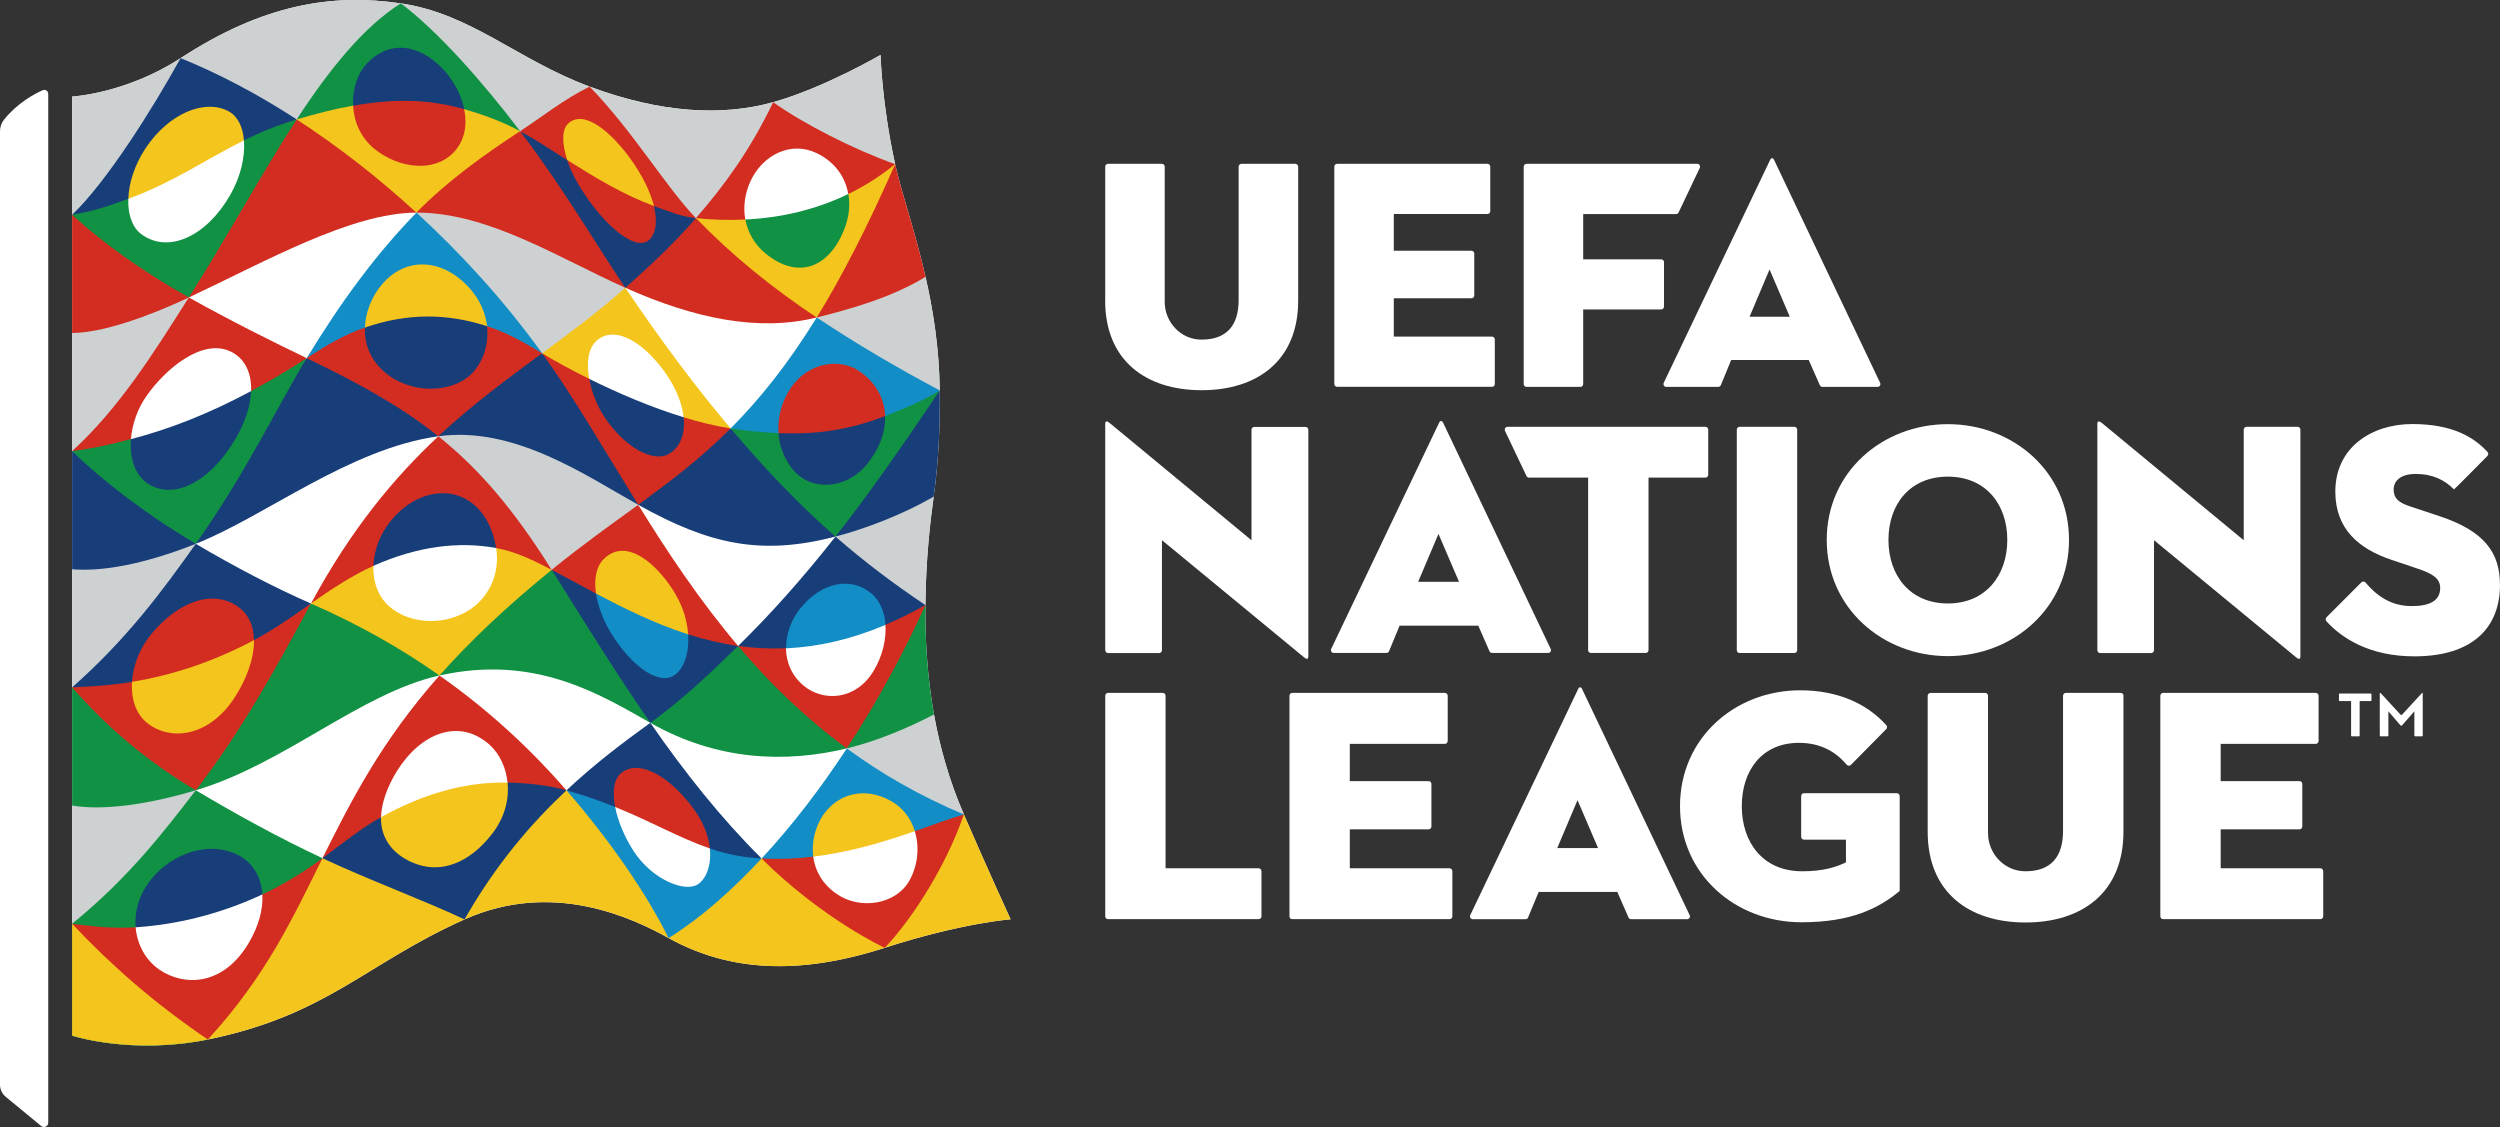 <?xml version="1.0" encoding="UTF-8"?>
<svg id="Layer_2" xmlns="http://www.w3.org/2000/svg" viewBox="0 0 435.86 196.49">
  <rect x="0" y="0" width="435.86" height="196.49" fill="#333333" stroke="none"/>
  <defs>
    <style>
      .cls-1 {
        fill: #d32c20;
      }

      .cls-2 {
        fill: #fff;
      }

      .cls-3 {
        fill: #183e79;
      }

      .cls-4 {
        fill: #f4c51d;
      }

      .cls-5 {
        fill: #119144;
      }

      .cls-6 {
        fill: #ced1d2;
      }

      .cls-7 {
        fill: #138dc5;
      }
    </style>
  </defs>
  <g id="Layer_1-2" data-name="Layer_1">
    <g>
      <g>
        <g>
          <g>
            <path class="cls-2" d="M422.25,120.81h.14v7.37c0,.1-.08.2-.18.2h-1.11c-.09,0-.17-.09-.17-.2v-4.17l-2.15,2.45c-.07.09-.2.09-.28,0l-2.1-2.45v4.17c0,.1-.08.2-.18.2h-1.14c-.1,0-.18-.09-.18-.2v-7.37h.13l3.48,3.78c.08.08.21.08.28,0l3.48-3.78Z"/>
            <path class="cls-2" d="M413.45,121.04v1.06c0,.07-.06.13-.13.13h-1.93v6.01c0,.07-.05.14-.11.14h-1.25c-.07,0-.13-.07-.13-.14v-6.01h-1.99c-.07,0-.13-.06-.13-.13v-1.06c0-.07.06-.13.13-.13h5.41c.07,0,.13.06.13.13Z"/>
          </g>
          <g>
            <path class="cls-2" d="M405.04,151.88v7.88c0,.28-.22.49-.49.49h-27.42c-.28,0-.49-.22-.49-.49v-38.45c0-.29.22-.51.49-.51h26.61c.26,0,.49.22.49.51v7.87c0,.28-.23.51-.49.51h-16.58v6.49h13.74c.28,0,.49.22.49.49v7.41c0,.29-.22.51-.49.51h-13.74v6.79h17.38c.28,0,.49.22.49.49Z"/>
            <path class="cls-2" d="M370.21,121.32v23.68c0,10.62-7.24,15.83-17.07,15.83s-17.06-5.22-17.06-15.83v-23.68c0-.29.22-.51.49-.51h9.54c.28,0,.49.22.49.51v23.92c0,3.6,2.85,6.63,6.45,6.66,4.52.03,6.63-2.52,6.63-7.02v-23.57c0-.29.23-.51.51-.51h9.53c.29,0,.51.22.51.51Z"/>
            <path class="cls-2" d="M331.2,138.77v16.56c-3.64,3.01-8.39,5.46-17.12,5.46-11.57,0-21.18-8.36-21.18-20.25s9.61-20.19,20.95-20.19c6.43,0,11.58,2.24,15.02,6.09.18.2.16.49-.02.68l-6.16,6.24c-.21.21-.55.18-.74-.05-1.95-2.31-4.62-3.8-8.33-3.8-6.42,0-9.95,4.81-9.95,11.03s3.58,11.36,10.52,11.36c3.81,0,5.96-.75,7.64-1.56v-3.95h-7.32c-.26,0-.49-.22-.49-.49v-7.12c0-.28.23-.49.49-.49h16.19c.28,0,.49.22.49.49Z"/>
            <path class="cls-2" d="M294.58,159.55l-18.75-39.42c-.17-.41-.52-.41-.69,0l-18.81,39.42c-.16.33.08.71.45.71h9.18c.2,0,.38-.11.45-.3l1.85-4.46h13.71l1.95,4.46c.08.18.25.3.46.3h9.76c.37,0,.61-.38.45-.71ZM271.5,147.85l3.53-8.35,3.58,8.35h-7.11Z"/>
            <path class="cls-2" d="M253.21,151.88v7.88c0,.28-.22.49-.49.49h-27.42c-.28,0-.49-.22-.49-.49v-38.45c0-.29.22-.51.49-.51h26.61c.26,0,.49.22.49.51v7.87c0,.28-.23.51-.49.51h-16.58v6.49h13.74c.26,0,.49.22.49.49v7.41c0,.29-.23.51-.49.51h-13.74v6.79h17.38c.28,0,.49.22.49.49Z"/>
            <path class="cls-2" d="M219.93,151.88v7.88c0,.28-.22.49-.49.49h-26.26c-.28,0-.49-.22-.49-.49v-38.45c0-.29.22-.51.49-.51h9.54c.28,0,.49.22.49.51v30.07h16.22c.28,0,.49.22.49.49Z"/>
          </g>
        </g>
        <g>
          <path class="cls-2" d="M435.86,101.95c0,7.25-4.52,12.48-14.94,12.48-7.79,0-12.63-3.15-15.33-6.12-.18-.2-.16-.49.02-.69l6.07-6.08c.21-.21.54-.2.74.03,1.87,2.21,4.34,4.1,8.05,4.1,3.11,0,4.96-.93,4.96-3.14,0-1.69-1.28-2.49-3.87-3.37l-4.63-1.56c-5.72-1.92-9.78-5.4-9.78-11.89,0-7.78,6.42-11.78,13.42-11.78s10.75,2.29,13.12,4.87c.17.18.16.49-.01.68-1.28,1.29-5.77,5.85-5.84,5.85-1.6-1.61-3.65-2.7-6.69-2.7-2.55,0-3.83,1.16-3.83,2.72s.87,2.26,2.78,2.91l5.21,1.73c7.87,2.61,10.54,6.39,10.54,11.95Z"/>
          <path class="cls-2" d="M400.24,114.54l-24.7-20.36v19.17c0,.28-.22.51-.49.51h-8.9c-.26,0-.49-.23-.49-.51v-39.47c0-.36.17-.64.82-.11l24.7,20.42v-19.29c0-.26.22-.49.49-.49h8.9c.28,0,.49.23.49.49v39.54c0,.46-.17.63-.82.11Z"/>
          <path class="cls-2" d="M339.6,73.95c-11.34,0-21.12,8.28-21.12,20.18s9.78,20.26,21.12,20.26,21.12-8.36,21.12-20.26-9.78-20.18-21.12-20.18ZM339.6,105.21c-6.6,0-10.36-4.87-10.36-11.09s3.77-11.02,10.36-11.02,10.36,4.81,10.36,11.02-3.77,11.09-10.36,11.09Z"/>
          <path class="cls-2" d="M312.84,74.41c.26,0,.49.22.49.49v38.46c0,.28-.23.49-.49.49h-9.55c-.28,0-.49-.22-.49-.49v-38.46c0-.28.22-.49.49-.49h9.55Z"/>
          <path class="cls-2" d="M262.39,75.12c-.15-.33.08-.71.45-.71h34.49c.26,0,.49.22.49.49v7.88c0,.28-.23.49-.49.49h-9.92v30.08c0,.28-.23.49-.49.49h-9.55c-.28,0-.49-.22-.49-.49v-30.08h-10.31c-.18,0-.36-.1-.44-.28l-3.75-7.88Z"/>
          <path class="cls-2" d="M270.35,113.13l-18.75-39.43c-.18-.4-.53-.4-.7,0l-18.81,39.43c-.16.33.08.71.45.71h9.17c.21,0,.39-.11.46-.3l1.84-4.46h13.72l1.95,4.46c.08.18.25.3.46.3h9.77c.37,0,.6-.38.45-.71ZM247.25,101.43l3.54-8.35,3.58,8.35h-7.12Z"/>
          <path class="cls-2" d="M192.69,113.35v-39.47c0-.36.17-.64.8-.11l24.7,20.42v-19.27c0-.28.23-.49.51-.49h8.89c.28,0,.51.22.51.49v39.51c0,.46-.18.63-.82.11l-24.7-20.36v19.17c0,.28-.22.51-.49.51h-8.9c-.28,0-.49-.23-.49-.51Z"/>
        </g>
        <g>
          <path class="cls-2" d="M327.79,66.75l-18.49-38.87c-.17-.4-.52-.4-.69,0l-18.55,38.87c-.15.32.08.7.44.7h9.07c.2,0,.37-.13.45-.3l1.8-4.39h13.52l1.93,4.39c.08.18.25.3.45.3h9.63c.36,0,.6-.38.44-.7ZM305.03,55.22l3.48-8.24,3.53,8.24h-7.01Z"/>
          <path class="cls-2" d="M265.65,66.96V29.05c0-.26.22-.49.49-.49h29.77c.36,0,.59.38.44.7l-3.69,7.77c-.08.17-.25.29-.44.29h-16.2v7.89h13.6c.26,0,.49.22.49.48v7.78c0,.26-.23.48-.49.48h-13.6v13.01c0,.28-.22.49-.48.49h-9.4c-.28,0-.49-.22-.49-.49Z"/>
          <path class="cls-2" d="M232.63,66.96V29.05c0-.26.22-.49.48-.49h26.23c.26,0,.48.23.48.49v7.77c0,.28-.22.49-.48.49h-16.34v6.41h13.54c.28,0,.49.22.49.48v7.31c0,.28-.22.49-.49.49h-13.54v6.69h17.13c.28,0,.48.23.48.49v7.77c0,.28-.21.49-.48.49h-27.02c-.26,0-.48-.22-.48-.49Z"/>
          <path class="cls-2" d="M192.69,52.41v-23.36c0-.26.22-.49.48-.49h9.41c.26,0,.48.23.48.49v23.59c0,3.55,2.82,6.55,6.34,6.57,4.47.03,6.55-2.48,6.55-6.92v-23.24c0-.26.22-.49.49-.49h9.4c.26,0,.49.23.49.49v23.36c0,10.47-7.14,15.62-16.83,15.62s-16.82-5.15-16.82-15.62Z"/>
        </g>
      </g>
      <g>
        <path class="cls-2" d="M8.41,16.36v179.38c0,.62-.71.97-1.21.59l-6.17-5.08c-.65-.52-1.03-1.31-1.03-2.14V22.91c0-.75.24-1.47.71-2.06,2.33-2.9,5.25-4.46,6.73-5.12.46-.2.97.13.97.63Z"/>
        <g>
          <path class="cls-2" d="M176.19,160.28s-8.41.6-21.94,4.96c-15.02,4.84-27.15,4.12-37.69-1.7-6.35-3.51-20.19-10.13-35.57-3.25-17.19,7.68-23.94,16.68-44.75,20.94-13.32,2.71-23.67-.67-23.67-.67V16.84s9.45-.53,18.91-6.7C45.78.82,57.81-1.2,69.88.59h.02c12.29,1.82,20.31,9.85,32.9,14.51,12.44,4.62,23.11,5.2,32,2.71,8.89-2.5,18.72-8.24,18.72-8.24,0,0,.2,8.4,2.54,19.04,1.1,5.01,3.44,11.5,5.3,19.65,0,.01-.01.01-.01.01h.01c1.29,5.63,2.38,12.25,2.48,19.79.08,6.45-.23,12.59-1.06,18.52-.61,4.37-1.37,10.99-1.44,18.9-.06,5.8.29,12.3,1.49,19.07,1.02,5.69,2.67,11.58,5.21,17.43,4.17,9.64,8.15,18.29,8.15,18.29Z"/>
          <g>
            <path class="cls-1" d="M72.59,36.48v.6s-.99.43-.99.43c-9.1.41-20.36,5.93-31.26,11.26-2.15,1.05-4.35,2.13-6.5,3.14l-.92-.03-.14-.57c3.14-4.95,6.11-10.02,9-14.93,3.08-5.22,6.01-10.17,8.97-14.8l.98-.74,1.01.15c6.83,4.49,13.5,9.7,19.86,15.5Z"/>
            <path class="cls-1" d="M141.49,56c-2.45.53-5.01.8-7.64.8-7.08,0-14.83-1.86-23.66-5.65l-1.17-.98.07-.64c4.5-4.01,7.89-7.2,11.4-11.18l.85-.32,1.07.48c5.78,5.87,12.28,11.17,19.86,16.24l.13.61-.9.64Z"/>
            <path class="cls-3" d="M154.74,72.81c.02,2.54-.87,5.14-2.62,7.55-1.91,2.86-4.95,4.58-8.16,4.58-2.54,0-4.78-1.09-6.27-3.08-1.34-1.78-2.15-3.83-2.37-5.95l.4-.4.4-.41c.71.02,1.39.03,2.07.03,5.49,0,10.62-.94,15.67-2.88l.45.28.43.29Z"/>
            <path class="cls-7" d="M163.84,68.06l-1.41,1.34c-2.23,1.28-4.92,2.31-7.69,3.4l-.43-.28-.45-.29c-.2-2.98-1.78-5.56-4.47-7.31-1.1-.71-2.46-1.09-3.9-1.09-2.86,0-5.49,1.44-7.23,3.94-1.47,2.15-2.23,4.72-2.15,7.31l-.4.41-.4.4c-2.42-.13-4.39-.26-6.91-.64l-1.03-.57.02-.62c5.07-5.14,9.67-11.04,14.09-18.07l.9-.64,1.07.18c6.41,4.23,12.98,8.12,20,11.85l.38.68Z"/>
            <path class="cls-3" d="M145.66,93.55l-1.07.68c-3.72.88-7.14,1.36-10.36,1.36h-.01c-6.92,0-13.33-1.92-21.77-6.47l-1.17-1.1.13-.62c5.11-3.73,10.09-7.46,15.1-12.4l.88-.3,1.03.57c5.97,6.99,11.63,12.72,17.22,17.64l.02.64Z"/>
            <path class="cls-4" d="M127.4,74.07l-.02.62-.88.3c-2.11-.37-4.41-.92-6.84-1.64l-.47-.6-.52-.61c-.36-2.06-1.31-4.33-2.71-6.42-2.87-4.29-6.39-6.95-9.16-6.95-.92,0-1.74.3-2.42.88-1.28,1.08-1.74,3.3-1.26,6.14l-.38.28-.38.3c-2.28-1.14-4.46-2.31-6.4-3.46l-1.44-1.31.09-.61c5.1-3.76,9.41-6.99,13.63-10.7l.78-.11,1.17.98c5.94,8.73,11.59,16.25,17.21,22.92Z"/>
            <path class="cls-1" d="M53.3,61.9l.17.54-1.32,1.34c-2.7,1.7-5.38,3.25-7.96,4.64l-.41-.25-.43-.26c.05-2.95-1.11-5.17-3.27-6.22-.76-.38-1.59-.56-2.46-.56-3.02,0-7.85,2.55-11.8,8.26-1.34,1.93-2.23,4.25-2.5,6.6l-.48.56-.46.56c-2.98.77-5.63,1.41-8.85,1.84l-.95-.31.32-.88c7.48-7,13.09-15.71,18.94-24.93l1.09-.97.92.03c5.65,3.15,12.03,6.42,19.46,10.01Z"/>
            <path class="cls-3" d="M117.05,79.38c-.63.43-1.38.64-2.23.64-3.15,0-7.15-2.93-9.95-7.3-1.17-1.84-2.09-4.15-2.52-6.37l.38-.3.38-.28c3.83,1.88,9.51,4.46,15.56,6.35l.52.61.47.6c.14,2.69-.77,4.83-2.61,6.03Z"/>
            <path class="cls-3" d="M34.13,94.81l-.11-.57c5.77-8.18,10.02-15.88,13.78-22.67,1.52-2.75,2.95-5.37,4.37-7.78l1.32-1.34.88-.06c10,4.84,16.45,8.65,22.05,13.1v.57s-1.28.63-1.28.63c-9.44,1.65-18.69,6.84-26.91,11.43-4.62,2.59-9,5.03-13.13,6.74l-.97-.06Z"/>
            <path class="cls-5" d="M76.58,117.16l.05.61-1.18.71c-6.6,1.75-13.02,5.5-19.8,9.44-6.51,3.78-13.25,7.66-20.5,9.97l-1.02-.11-.1-.56c7.73-10.11,13.49-20.52,18.96-30.62l1.23-1.38.86-.09c7.65,3.38,14.88,7.4,21.51,12.03Z"/>
            <path class="cls-2" d="M83.81,105.3c-2.11,2.14-5.37,3.41-8.69,3.41-2.77,0-5.29-.85-7.28-2.47-1.95-1.56-3.08-4.06-3.16-6.92l.43-.67.47-.67c5.23-2.24,10.38-3.38,15.32-3.38,1.7,0,3.41.14,5.09.4l.53.53.49.54c.39,3.44-.76,6.77-3.19,9.22Z"/>
            <path class="cls-5" d="M34.13,137.78l-1.12.77c-3.04.86-5.96,1.52-8.69,1.96-2.72.44-5.26.67-7.54.67-1.39,0-2.69-.08-3.87-.25l-.34-.49v-20.6l.91.39c6.14,6.87,12.7,12.29,20.54,16.99l.1.56Z"/>
            <path class="cls-1" d="M96.28,98.71l-.09.64-.78.07c-2.55-1.31-5.39-2.71-8.4-3.33l-.49-.54-.53-.53c-.4-1.99-1.11-3.71-2.13-5.09-1.65-2.26-4.02-3.52-6.66-3.52-2.85,0-5.81,1.45-8.12,3.98-2.02,2.21-3.25,4.88-3.49,7.61l-.47.67-.43.67c-2.94,1.37-6.19,3.45-9.61,5.8l-.86.09-.2-.55c6.02-11.05,12.77-19.98,21.12-27.98l1.29-.63,1.06.31c6.81,5.63,12.66,12.58,18.8,22.34Z"/>
            <path class="cls-7" d="M120.42,111.19c.07,3.14-.92,5.75-2.64,6.91-.56.38-1.21.56-1.92.56-2.87,0-6.77-3.24-9.7-8.07-1.33-2.19-2.26-4.61-2.63-6.83l.38-.28.39-.28c4.66,2.46,9.71,4.96,15.19,6.78l.48.61.45.59Z"/>
            <path class="cls-5" d="M97.34,100.43c5.86,9.36,10.93,17.44,16.13,24.99l-.09.6-.76.02c-6.74-3.85-15.7-8.89-26.77-8.89-2.68,0-5.42.28-8.19.83l-1.03-.21-.05-.61c5.21-5.84,11.38-11.64,18.82-17.74l.78-.07,1.16,1.08Z"/>
            <path class="cls-5" d="M162.84,124.56l-.22.6c-4.68,2.4-9.71,4.38-14.01,5.5l-.98-.18-.11-.62c4.79-7.35,9.24-15.4,12.9-23.4l.92-.98c-.06,5.8.29,12.3,1.49,19.07Z"/>
            <path class="cls-2" d="M45.73,155.94l.44.26c.09,2.7-.78,5.65-2.54,8.57-2.54,4.21-6.12,6.53-10.1,6.53-2.1,0-4.16-.65-5.97-1.88-2.34-1.6-3.93-4.3-4.29-7.3l.38-.45.39-.45c7.28-.53,14.42-2.39,21.23-5.54l.46.25Z"/>
            <path class="cls-4" d="M86.51,95.55c3.39.61,6.55,2.16,9.67,3.8-8.18,6.65-14.51,12.73-19.56,18.42-6.57-4.63-14.02-8.89-22.42-12.55,3.69-2.6,7.47-5.03,10.89-6.56-.09,2.93.95,5.61,3,7.25,4.69,3.76,11.79,2.73,15.41-.91,2.48-2.49,3.57-5.93,3-9.46Z"/>
            <path class="cls-3" d="M76.42,76.06v-.57c5.75-5.33,11.64-9.66,17.29-13.83l.8-.06,1.44,1.31c3.81,5.42,7.45,11.39,11.26,17.66,1.36,2.23,2.76,4.53,4.18,6.83l-.13.62-.79.03c-1-.56-2.06-1.16-3.14-1.79-7.66-4.46-17.2-10.01-27.27-10.01-.87,0-1.73.05-2.6.13l-1.06-.31Z"/>
            <path class="cls-2" d="M102.73,66.06c-.51-2.77-.22-5.41,1.36-6.73,3.26-2.76,8.47.55,12.23,6.15,1.61,2.4,2.62,4.98,2.87,7.27-5.69-1.74-11.49-4.23-16.45-6.69Z"/>
            <path class="cls-2" d="M123.76,147.92l.49.62c.1,2.65-.79,4.95-2.36,5.97-.52.36-1.18.53-1.98.53-2.82,0-7.11-2.23-9.86-6.49-1.56-2.42-2.7-5.09-3.21-7.56l.39-.3.38-.32c2.79,1.14,5.23,2.29,7.58,3.41,2.75,1.3,5.35,2.53,8.02,3.49l.53.64Z"/>
            <path class="cls-5" d="M147.52,129.86l.11.62-.91.62c-3.72.83-7.43,1.28-11.04,1.28-7.37,0-14.43-1.78-20.99-5.18l-1.31-1.17.09-.6c5.26-3.84,9.8-8.1,14.31-12.51l.91-.29.97.52c5.65,6.56,11.51,12.01,17.87,16.72Z"/>
            <path class="cls-2" d="M154.83,109.22c.1,2.65-.68,5.55-2.15,8-1.76,2.9-4.5,4.57-7.55,4.57-1.92,0-3.78-.68-5.25-1.88-1.99-1.64-3.11-3.86-3.25-6.45l.41-.44.43-.45c5.48-.29,10.86-1.57,16.45-3.91l.46.26.45.29Z"/>
            <path class="cls-3" d="M54.21,105.22l-1.23,1.38c-2.92,2.03-5.61,3.83-8.26,5.25l-.43-.25-.44-.25c-.1-2.52-1.13-4.37-3.04-5.52-1.15-.69-2.42-1.03-3.77-1.03-3.37,0-7.11,2.17-10.28,5.97-1.8,2.15-2.98,4.89-3.26,7.59l-.48.52-.45.51c-3.02.48-5.71.69-9.09.84l-.91-.39.38-.91c8.58-7.7,14.43-15.37,20.02-23.22l1.16-.9.97.06c6.48,3.81,13.16,7.26,18.92,9.8l.2.55Z"/>
            <path class="cls-3" d="M34.13,94.81l-1.16.9c-7.08,2.68-13.24,4.04-18.34,4.04-.56,0-1.13-.02-1.67-.06l-.39-.45v-20.6l.95.31c5.39,5.16,12.79,10.68,20.49,15.28l.11.58Z"/>
            <path class="cls-3" d="M132.73,149.07l.03.6-.88.31c-2.64-.2-4.96-.57-7.63-1.44l-.49-.62-.53-.64c-.28-1.67-1.05-3.98-3.03-6.5-3.16-4.04-6.64-6.45-9.33-6.45-.92,0-1.71.29-2.36.85-1,.86-1.32,2.75-.88,5.19l-.38.32-.39.3c-2.4-.97-4.49-1.71-6.86-2.44l-1.23-.77v-.61c4.79-4.45,9.47-7.97,13.86-11.13l.76-.02,1.31,1.17c6.1,8.68,12.01,15.84,18.04,21.88Z"/>
            <path class="cls-1" d="M121.34,38.03l-.09-.72c3.91-4.53,8.41-10.31,12.63-18.86l.93-.63,1,.17c5.15,3.53,13.18,7.59,19.74,9.98l.52.64-1.06,1.36c-2.08,1.56-4.31,2.94-6.63,4.09l-.47-.24-.48-.24c-.59-2.88-2.45-5.19-5.27-6.53-1.02-.48-2.09-.74-3.17-.74-3.14,0-6.16,2.1-7.69,5.34-.94,2.01-1.29,4.14-.99,6.17l-.36.44-.34.45c-.76.03-1.53.05-2.31.05-1.59,0-3.25-.11-4.88-.25l-1.07-.48Z"/>
            <path class="cls-3" d="M161.34,105.49l-.92.98c-1.87,1.02-3.76,1.96-5.6,2.76l-.45-.29-.46-.26c-.2-2.03-.95-3.72-2.17-4.79-1.26-1.1-2.79-1.69-4.42-1.69-2.64,0-5.37,1.52-7.48,4.16-1.44,1.79-2.3,4.03-2.38,6.23l-.43.45-.41.44c-.52.02-1.05.03-1.56.03-1.78,0-3.6-.15-5.41-.36l-.97-.52.02-.63c5.43-5.35,10.63-11.15,15.88-17.76l1.07-.68.9.22c4.47,3.84,9.19,7.45,14.41,10.95l.38.77Z"/>
            <path class="cls-1" d="M32.92,51.86l-1.09.97c-7.66,3.49-14.44,5.53-18.87,5.64l-.39-.42v-20.6l.94.28c5.24,4.72,11.88,9.4,19.27,13.57l.14.57Z"/>
            <path class="cls-2" d="M21.93,35.27l.44-.61.46-.62c4.81-1.83,8.85-4.1,12.75-6.31,2.1-1.18,4.26-2.4,6.5-3.53l.45.26.45.25c.17,2.95-.7,6.35-2.42,9.4-3,5.29-7.45,8.56-11.61,8.56-1.67,0-3.21-.51-4.57-1.52-1.54-1.14-2.41-3.26-2.45-5.89Z"/>
            <path class="cls-3" d="M43.78,68.18l.41.25c-.14,2.67-1.14,5.62-2.91,8.57-3.32,5.54-7.76,8.84-11.85,8.84-1.54,0-2.95-.47-4.21-1.39-1.92-1.41-2.96-4.13-2.86-7.33l.46-.56.48-.56c6.54-2.05,13.18-4.41,20.04-8.08l.43.26Z"/>
            <path class="cls-3" d="M66.51,64.96c-2.13-1.95-3.27-4.44-3.33-7.23l.45-.62.48-.63c3.58-1.17,7.04-1.74,10.55-1.74,3.24,0,6.43.49,9.73,1.49l.54.63.49.62c.17,2.98-.8,5.78-2.72,7.81-1.75,1.85-4.5,2.9-7.59,2.9s-6.34-1.17-8.59-3.24Z"/>
            <path class="cls-1" d="M98.78,137.18v.61s-.82.2-.82.2c-2.6-.65-5.62-1-9.01-1.1l-.47-.44-.48-.44c-.32-2.26-1.36-4.42-3-5.88-1.68-1.48-3.54-2.24-5.52-2.24-3.56,0-7.26,2.53-9.92,6.76-1.42,2.28-2.49,4.86-2.69,7.1l-.46.74-.41.74c-3.18,1.79-6.1,4.18-9.01,6.31l-.78.11-.2-.57c5.07-10.11,10.1-19.83,19.42-30.58l1.18-.71,1.03.21c7.72,5.53,14.81,12,21.12,19.2Z"/>
            <path class="cls-1" d="M73.67,37.49l-1.08-.41v-.6c5.54-5.6,12.36-10.35,17.25-13.56l.84-.05,1.62,1.44c4.61,6.24,8.63,12.51,12.2,18.12,1.64,2.57,3.18,5.01,4.58,7.1l-.07.64-.78.11c-2.5-1.14-5.07-2.4-7.56-3.63-8.77-4.34-17.86-8.86-27-9.17Z"/>
            <path class="cls-1" d="M112.44,89.11c4.18,6.7,9.67,15.04,16.27,22.88l-.02.63-.91.29c-2.42-.38-4.84-.95-7.37-1.72l-.45-.59-.48-.61c-.23-2.09-.92-4.17-2.01-6.06-3.23-5.52-6.85-7.48-8.97-7.48-1.07,0-2.06.44-2.92,1.28-1.15,1.13-1.61,3.06-1.29,5.48l-.39.28-.38.28c-1.13-.59-2.23-1.2-3.32-1.78-.99-.53-1.93-1.06-2.87-1.55l-1.15-1.08.09-.64c4.44-3.58,8.56-6.56,12.56-9.47.56-.4,1.09-.79,1.64-1.19l.79-.03,1.17,1.1Z"/>
            <path class="cls-2" d="M160.02,145.18c.76,2.87.34,6.08-1.16,8.65-1.45,2.5-4.39,4.07-7.66,4.07-2.07,0-4.02-.61-5.65-1.76-2.25-1.59-3.68-3.78-4.13-6.31l.37-.49.38-.48c6.26-.82,11.97-2.56,16.78-4.22l.55.26.53.28Z"/>
            <path class="cls-1" d="M161.36,48.27s-.01.01-.01.01l-.28.67c-5.42,3.19-11.86,5.14-17.61,6.59l-1.07-.18-.13-.61c4.17-6.8,8.35-14.92,12.74-24.77l1.06-1.36c1.1,5.01,3.44,11.5,5.3,19.65Z"/>
            <path class="cls-3" d="M162.78,86.59l-.55.8c-4.62,2.57-10.36,4.92-15.67,6.38l-.9-.22-.02-.64c4.79-6.12,10.15-13.6,16.79-23.5l1.41-1.34c.08,6.45-.23,12.59-1.06,18.52Z"/>
            <path class="cls-7" d="M94.61,60.98l-.09.61-.8.06c-3.02-1.78-5.41-3.17-8.3-4.16l-.49-.62-.54-.63c-.37-2.06-1.33-4-2.8-5.65-2.3-2.59-5.1-4.01-7.89-4.01-2.49,0-4.85,1.09-6.69,3.23-1.65,1.92-2.65,4.34-2.9,6.68l-.48.63-.45.62c-3.08,1.11-5.63,2.65-8.81,4.65l-.88.06-.17-.54c5.99-9.81,11.98-17.8,18.3-24.41l.99-.43,1.08.41c7.94,7.38,14.79,15.04,20.94,23.5Z"/>
            <path class="cls-3" d="M119.97,110.6c2.8.88,5.7,1.59,8.72,2.02-5.17,5.06-9.81,9.43-15.3,13.4-5.55-7.99-11.04-16.81-17.2-26.67,2.5,1.31,5.08,2.72,7.72,4.14.34,2.23,1.28,4.68,2.62,6.88,3.3,5.42,8.16,9.26,11.01,7.37,1.72-1.15,2.64-3.92,2.44-7.14Z"/>
            <path class="cls-5" d="M133.19,44.53c-1.85-1.52-3.08-3.52-3.6-5.81l.34-.45.36-.44c6.18-.34,11.94-1.78,17.12-4.25l.48.24.47.24c.28,1.96.01,4.04-.78,6.04-1.76,4.45-4.73,6.99-8.18,6.99-2.05,0-4.14-.86-6.22-2.56Z"/>
            <path class="cls-7" d="M152.03,103.56c1.42,1.25,2.21,3.19,2.36,5.38-6.19,2.62-11.94,3.85-17.34,4.09-.02-2.47.9-5,2.47-6.95,3.71-4.63,8.95-5.64,12.51-2.52Z"/>
            <path class="cls-7" d="M168.04,141.99l-.68.63c-1.57.49-3.08,1.06-4.95,1.72-.77.26-1.57.55-2.39.84l-.53-.28-.55-.26c-.71-2-2.01-3.58-3.78-4.58-1.53-.87-3.1-1.31-4.65-1.31-2.69,0-5.12,1.34-6.7,3.68-1.23,1.84-1.83,4.22-1.64,6.43l-.38.48-.37.49c-2.14.23-4.07.28-6.09.28-.49,0-1.01-.01-1.51-.02l-1.06-.43-.03-.6c4.8-5.18,9.51-11.2,13.99-17.97l.91-.62.98.18c5.79,4.17,12.1,7.72,18.74,10.57l.69.76Z"/>
            <path class="cls-4" d="M80.99,160.29c-17.19,7.68-23.94,16.68-44.75,20.94l-.07-.57c8.88-9.75,13.47-18.63,17.88-27.61.33-.67.66-1.33.99-2l1.18-1.41.78-.11c4.18,1.94,8.39,3.36,12.44,5.14,4.02,1.76,7.81,3.4,11.38,5.05l.17.59Z"/>
            <path class="cls-4" d="M63.62,57.11c.1-2.71,1.19-5.46,3.03-7.59,4.26-4.94,10.69-4.38,15.26.77,1.78,2.01,2.75,4.31,3.01,6.58-6.95-2.25-13.87-2.33-21.3.24Z"/>
            <path class="cls-4" d="M88.96,136.88c.18,3.08-.8,6.17-2.79,8.73-3.01,3.88-6.68,6.03-10.35,6.03-1.46,0-2.93-.33-4.35-.99-3.23-1.49-5.27-4.13-5.45-7.45l.41-.74.46-.74c7.17-3.86,14.21-5.71,21.12-5.73l.48.44.47.44Z"/>
            <path class="cls-4" d="M154.25,165.25c-15.02,4.84-27.15,4.12-37.69-1.7l.16-.65c5.23-3.34,10.03-7.51,15.16-12.92l.88-.31h0s1.05.42,1.05.42c9.37,9.07,18.69,13.79,20.36,14.6l.07.55Z"/>
            <path class="cls-4" d="M141.79,149.34c-.36-2.67.44-5.32,1.67-7.16,2.54-3.79,7.3-5.14,11.93-2.5,2.08,1.18,3.45,3.08,4.11,5.23-5.08,1.76-11.05,3.63-17.71,4.44Z"/>
            <path class="cls-4" d="M43.86,111.35l.44.25.43.25c-.01,3.11-1.31,6.81-3.57,10.2-2.65,3.98-6.37,6.25-10.18,6.25-2.14,0-4.11-.7-5.72-2.06-1.78-1.48-2.73-3.96-2.68-6.86l.45-.51.48-.52c7.11-1.26,13.78-3.56,20.36-7.02Z"/>
            <path class="cls-5" d="M34.13,94.81c-9.07-5.39-16.64-11.35-21.56-16.17,3.73-.45,6.57-1.13,10.26-2.09-.24,3.16.62,6.06,2.65,7.55,4.42,3.26,10.88.25,15.43-7.33,1.84-3.07,2.78-6.04,2.86-8.59,3.15-1.69,6.37-3.58,9.7-5.73-5.19,8.53-10.54,19.94-19.35,32.37Z"/>
            <path class="cls-5" d="M56.22,149.63l-1.18,1.41c-2.64,1.84-5.72,3.68-8.87,5.16l-.44-.26-.46-.25c-.24-2.83-1.7-5.1-4.02-6.25-1.33-.67-2.8-1.01-4.37-1.01-4.12,0-8.39,2.38-10.86,6.04-1.41,2.09-2.09,4.41-1.99,6.76l-.39.45-.38.45c-1.32.08-2.54-.17-3.73-.17-1.96,0-3.91-.16-5.91-.37,7.31,7.67,14.69,13.72,22.54,19.08l.07.57c-13.32,2.71-23.67-.67-23.67-.67v-19.51l.31-.81c8.74-7.2,14.38-14.26,20.13-21.69l1.12-.77,1.02.11c5.77,3.37,12.24,7.12,20.88,11.16l.2.57Z"/>
            <path class="cls-4" d="M36.24,181.23c-13.32,2.71-23.67-.67-23.67-.67v-19.51l1.06.53c7.31,7.67,14.69,13.72,22.54,19.08l.07.57Z"/>
            <path class="cls-3" d="M65.1,98.66c.09-2.86,1.26-5.96,3.64-8.56,4.66-5.09,11.59-5.71,15.45-.43,1.34,1.84,1.99,3.95,2.31,5.87-6.57-1.18-13.68-.32-21.41,3.11Z"/>
            <path class="cls-5" d="M90.78,22.28l-.1.6-.84.05c-2.28-1.17-4.88-2.24-8.37-3.26l-.54-.62-.59-.61c-.53-1.97-1.59-3.96-2.95-5.56-2.25-2.61-5.02-4.1-7.58-4.1-1.94,0-3.75.82-5.35,2.42s-2.51,4.08-2.48,6.72l-.41.52-.4.52c-2.66.48-5.25,1.14-8.42,2.04l-1.01-.15-.12-.59c6.16-9.41,11.8-15.8,17.2-19.46l1.08-.18h.01s0,0,0,0h0s1.46.61,1.46.61c5.62,4.54,12.46,11.95,19.42,21.07Z"/>
            <path class="cls-4" d="M116.73,162.89l-.16.65c-6.35-3.51-20.19-10.13-35.57-3.25l-.17-.59c4.68-8.11,10.28-15.21,17.14-21.73l.81-.2,1.23.77c6.41,7.57,12.31,15.59,16.73,24.34Z"/>
            <path class="cls-5" d="M163.84,68.06c-6.76,10.09-12.64,18.45-18.18,25.49-6.35-5.54-12.29-11.8-18.28-18.86,2.87.44,5.3.67,8.34.82.14,2.17.95,4.31,2.3,6.09,3.36,4.44,10.3,3.7,13.75-1.49,1.83-2.53,2.63-5.15,2.54-7.57,2.87-1.14,6.38-2.49,9.53-4.47Z"/>
            <path class="cls-4" d="M176.19,160.28s-8.41.6-21.94,4.96l-.07-.55c5.1-5.48,10.41-14.38,13.18-22.07l.68-.63c4.17,9.64,8.15,18.29,8.15,18.29Z"/>
            <path class="cls-3" d="M45.73,155.94c-6.16,2.88-13.67,5.18-22.08,5.73-.21-2.4.39-5.02,2.02-7.45,3.38-5.01,10.3-7.91,15.78-5.18,2.53,1.25,4.1,3.75,4.29,6.89Z"/>
            <path class="cls-1" d="M44.29,111.6c-7.25,3.84-14.16,6.08-21.28,7.28.18-2.85,1.36-5.92,3.42-8.4,4.52-5.4,10.2-7.65,14.59-5.02,2.26,1.36,3.22,3.58,3.26,6.14Z"/>
            <path class="cls-1" d="M45.73,155.94c4-1.87,7.7-4.23,10.49-6.31-5,10-9.65,20.35-19.98,31.6-9.27-6.27-16.9-12.97-23.67-20.18,4.03.53,7.45.86,11.08.62.25,3.07,1.8,5.79,4.15,7.39,4.45,3.02,11.11,2.71,15.47-4.5,1.87-3.1,2.62-6.08,2.47-8.62Z"/>
            <path class="cls-1" d="M73.23,29.34c-2.82,0-5.81-1.11-8.22-3.04-2.21-1.79-3.56-4.39-3.85-7.35l.4-.52.41-.52c3.04-.52,5.84-.77,8.5-.77,3.42,0,6.65.43,9.87,1.29l.59.61.54.62c.41,2.87-.32,5.43-2.11,7.28-1.54,1.57-3.67,2.4-6.14,2.4Z"/>
            <path class="cls-2" d="M88.49,136.44c-7.53-.16-14.83,2.03-22.06,6.03.06-2.42,1.09-5.34,2.79-8.07,4.14-6.61,10.8-9.26,16.07-4.61,1.96,1.74,2.96,4.24,3.19,6.64Z"/>
            <path class="cls-4" d="M117.84,103.72c1.31,2.25,1.99,4.68,2.13,6.88-5.72-1.84-11.03-4.46-16.06-7.11-.37-2.49,0-4.71,1.38-6.06,4.01-3.91,9.51,1.08,12.56,6.29Z"/>
            <path class="cls-1" d="M168.04,141.99c-2.94,8.61-8.74,17.95-13.79,23.26,0,0-10.75-4.95-21.49-15.58,3.18.16,6.03.05,9.02-.32.3,2.33,1.48,4.67,4.01,6.45,4.18,2.94,10.35,1.87,12.7-2.17,1.52-2.62,1.87-5.88,1-8.71,3.37-1.17,6.07-2.21,8.55-2.92Z"/>
            <path class="cls-2" d="M32.92,51.86c13.42-6.3,28.3-14.76,39.69-14.79-6.88,7.04-13.09,15.41-19.13,25.37-5.7-2.73-13.19-6.46-20.56-10.58Z"/>
            <path class="cls-7" d="M123.76,147.92c2.85.98,5.6,1.56,9.02,1.75-5.18,5.54-10.34,10.18-16.21,13.88-3.78-7.56-9.81-16.53-17.8-25.76,3.24.92,5.87,1.84,8.48,2.91.46,2.38,1.57,5.11,3.18,7.63,3.26,5.04,8.99,7.32,11.24,5.84,1.46-.97,2.39-3.31,2.09-6.24Z"/>
            <path class="cls-2" d="M145.66,93.55c-6,7.63-11.54,13.74-16.97,19.07-6.72-7.93-12.32-16.36-17.42-24.61,12.42,6.94,21.42,8.9,34.39,5.54Z"/>
            <path class="cls-6" d="M168.04,141.99c-7.7-3.23-14.43-7.12-20.41-11.51,5.21-1.25,10.81-3.62,15.2-5.92,1.02,5.69,2.67,11.58,5.21,17.43Z"/>
            <path class="cls-6" d="M163.84,68.06c-7.73-4.08-14.79-8.29-21.45-12.71,5.95-1.48,13.11-3.5,18.96-7.08h.01c1.29,5.63,2.38,12.25,2.48,19.79Z"/>
            <path class="cls-1" d="M44.29,111.6c3.22-1.71,6.48-3.96,9.92-6.38-6.15,11.35-11.97,22.03-20.08,32.56-8.79-5.22-15.6-11.16-21.56-17.95,3.78-.15,6.87-.36,10.44-.95-.18,2.85.63,5.47,2.5,7.04,4.01,3.37,10.78,2.63,15.27-4.11,2.11-3.17,3.55-6.96,3.5-10.21Z"/>
            <path class="cls-3" d="M13.51,37.72l-.94-.28.34-.94c5.24-5.25,12.32-16.07,17.45-25.23l1.11-1.13.86-.11c6.34,2.63,12.82,6.07,19.26,10.21l.13.59-.98.74c-2.55.82-5.06,1.83-7.77,3.16l-.45-.25-.45-.26c-.24-2.11-1.08-3.68-2.39-4.4-.91-.51-1.96-.77-3.11-.77-3.85,0-8.02,2.73-10.9,7.14-1.63,2.49-2.63,5.26-2.85,7.87l-.46.62-.44.61c-2.65.97-5.07,1.83-8.42,2.45Z"/>
            <path class="cls-1" d="M84.92,56.87c3.38,1.09,6.23,2.69,9.59,4.72-5.95,4.38-12.06,8.85-18.1,14.47-6.43-5.15-13.75-9.2-22.95-13.62,3.65-2.37,6.66-4.12,10.15-5.33-.09,2.69.84,5.39,3.18,7.53,4.62,4.24,12.16,3.99,15.57.38,1.95-2.08,2.9-5.08,2.55-8.15Z"/>
            <path class="cls-2" d="M142.39,55.35c-5.14,8.32-10.07,14.39-15.01,19.34-6.07-7.17-12.1-15.25-18.36-24.52,11.95,5.34,23.21,7.71,33.37,5.18Z"/>
            <path class="cls-6" d="M162.78,86.59c-.61,4.37-1.37,10.99-1.44,18.9-5.54-3.7-10.71-7.6-15.68-11.94,5.12-1.33,11.67-3.81,17.12-6.96Z"/>
            <path class="cls-1" d="M119.19,72.75c2.79.86,5.57,1.54,8.19,1.94-5.25,5.26-10.53,9.25-16.11,13.32-5.84-9.41-11.09-18.57-16.75-26.42,2.23,1.36,5.06,2.91,8.22,4.47.4,2.26,1.33,4.6,2.5,6.42,3.46,5.39,8.72,8.43,11.58,6.54,1.94-1.29,2.65-3.61,2.37-6.27Z"/>
            <path class="cls-1" d="M98.53,28.2c-1.28-.82-5.24-3.26-6.23-3.9l-1.62-1.44.1-.6c.95-.62,1.94-1.29,2.88-1.93,2.63-1.79,5.12-3.64,8.1-5.19l1.03-.05,1.37.82c3.71,4.01,7.19,8.49,10.1,12.48,2.46,3.37,4.78,6.54,6.97,8.9l.09.72-.85.32c-1.95-.26-3.76-1.05-5.89-1.77l-.59-.67-.65-.7c-.69-2.25-1.99-4.75-3.69-7.14-2.39-3.33-5.89-6.88-8.57-6.88-.7,0-1.29.24-1.8.74-.87.86-.88,2.98-.03,5.7l-.37.28-.36.3Z"/>
            <path class="cls-1" d="M161.34,105.49c-3.6,7.96-8.24,16.64-13.71,24.99-7.32-5.37-13.51-11.44-18.95-17.86,2.69.37,5.47.53,8.35.4.03,2.41.97,4.78,3.11,6.55,3.34,2.77,9.03,2.6,12.16-2.59,1.54-2.54,2.24-5.47,2.07-8.05,2.25-.95,4.57-2.1,6.96-3.45Z"/>
            <path class="cls-6" d="M32.92,51.86c-6.24,9.86-12.19,19.34-20.35,26.79v-20.6c5.16,0,13.07-2.77,20.35-6.18Z"/>
            <path class="cls-6" d="M34.13,137.78c-5.87,7.64-11.91,15.42-21.56,23.27v-20.61c5.36.91,13.12-.14,21.56-2.66Z"/>
            <path class="cls-6" d="M34.13,94.81c-5.73,8.09-12,16.6-21.56,25.03v-20.59c5,.4,12-.67,21.56-4.43Z"/>
            <path class="cls-1" d="M111.73,42.78c-2.94,0-7.09-4.16-9.89-8.27-1.57-2.31-2.68-4.42-3.31-6.31l.36-.3.37-.28c4.7,2.94,9.31,5.73,14.1,7.58l.65.7.59.67c.41,2.15.18,3.88-.68,5.08-.53.74-1.29,1.13-2.18,1.13Z"/>
            <path class="cls-1" d="M120.54,140.5c2.02,2.57,2.99,5.17,3.22,7.42-5.24-1.79-10.02-4.6-16.51-7.23-.51-2.6-.24-4.79.98-5.85,2.68-2.34,7.62-.36,12.32,5.65Z"/>
            <path class="cls-1" d="M154.31,72.52c-6.78,2.68-12.88,3.25-18.59,2.99-.18-2.77.59-5.62,2.21-7.96,3.06-4.42,8.42-5.09,11.7-2.96,2.92,1.9,4.57,4.76,4.69,7.94Z"/>
            <path class="cls-2" d="M34.13,137.78c15.53-4.62,28.69-16.92,42.5-20.02-10.27,11.59-15.51,22.07-20.41,31.86-7.49-3.49-15.05-7.66-22.1-11.85Z"/>
            <path class="cls-2" d="M54.21,105.22c-6.15-2.68-13.27-6.38-20.08-10.41,12.21-4.84,26.78-16.6,42.3-18.75-7.65,7.15-15.18,16.14-22.21,29.16Z"/>
            <path class="cls-2" d="M147.64,130.48c-4.45,6.79-9.43,13.36-14.86,19.19-7.05-7-13.37-14.95-19.4-23.65,11.66,6.63,23.61,7.03,34.25,4.46Z"/>
            <path class="cls-6" d="M72.61,37.07c12.5-.03,24.76,7.89,36.41,13.1-4.67,4.15-9.53,7.76-14.5,11.42-6.65-9.19-14.02-17.27-21.91-24.52Z"/>
            <path class="cls-6" d="M76.42,76.06c13.26-1.83,25.77,6.89,34.85,11.95-4.75,3.46-9.71,6.96-15.09,11.34-6.53-10.44-12.6-17.55-19.76-23.29Z"/>
            <path class="cls-2" d="M113.38,126.02c-4.56,3.29-9.57,7.03-14.62,11.77-5.96-6.87-13.25-13.77-22.14-20.02,16.67-3.73,28,3.3,36.76,8.25Z"/>
            <path class="cls-4" d="M42.54,24.47c-6.64,3.29-12.29,7.31-20.17,10.19.09-2.7,1.06-5.83,2.95-8.72,4.1-6.26,10.5-8.77,14.58-6.51,1.56.86,2.45,2.72,2.63,5.04Z"/>
            <path class="cls-2" d="M43.78,68.18c-7.27,3.9-14.13,6.61-20.95,8.38.2-2.5,1.08-5.17,2.63-7.41,3.4-4.91,9.87-10.26,14.8-7.84,2.42,1.18,3.63,3.69,3.52,6.87Z"/>
            <path class="cls-3" d="M61.56,18.43c-.16-2.9.79-5.76,2.59-7.55,4.53-4.52,9.97-2.47,13.57,1.7,1.52,1.77,2.73,4.09,3.22,6.46-6.15-1.77-12.26-1.86-19.37-.61Z"/>
            <path class="cls-3" d="M88.49,136.44c3.19.06,6.86.39,10.28,1.34-6.15,5.76-12.34,12.95-17.78,22.51-7.48-3.5-16.18-6.66-24.77-10.66,3.5-2.62,6.85-5.3,10.2-7.16-.08,3.75,2.1,6.35,5.22,7.79,5.17,2.38,10.3.11,14.18-4.92,1.98-2.55,2.99-5.66,2.67-8.9Z"/>
            <path class="cls-4" d="M110.01,27.82c1.92,2.68,3.37,5.56,4,8.09-5.25-1.91-10.26-4.95-15.12-8.01-.87-2.73-1.01-5.19.1-6.29,2.84-2.78,7.73,1.62,11.02,6.2Z"/>
            <path class="cls-2" d="M147.9,33.82c-5.62,2.73-11.71,4.15-17.96,4.45-.4-2.18-.1-4.54.95-6.79,2.1-4.42,6.93-6.94,11.43-4.81,3.21,1.52,5.06,4.16,5.57,7.16Z"/>
            <path class="cls-3" d="M121.34,38.03c-3.91,4.49-7.68,8.01-12.32,12.15-4.67-6.89-10.81-17.41-18.34-27.3,3,1.62,5.06,3.06,8.2,5.03.69,2.14,1.95,4.37,3.31,6.35,3.64,5.34,9.16,10.2,11.36,7.15.93-1.3,1-3.25.45-5.49,2.47.91,4.78,1.85,7.33,2.11Z"/>
            <path class="cls-4" d="M80.94,19.03c3.04.87,6.61,2.13,9.74,3.84-6.38,4.16-12.83,8.82-18.09,14.2-6.79-6.24-13.86-11.7-20.87-16.25,3.6-1.05,6.66-1.85,9.84-2.4.14,2.77,1.31,5.57,3.72,7.53,4.26,3.45,10.38,4.15,13.75.68,2.03-2.09,2.45-4.87,1.9-7.59Z"/>
            <path class="cls-4" d="M156.06,28.62c-4.83,10.96-9.31,19.68-13.67,26.74-7.73-5.14-14.73-10.79-21.05-17.33,2.88.3,5.76.39,8.61.24.43,2.29,1.62,4.37,3.53,5.93,5.61,4.6,11.04,2.54,13.72-4.24.82-2.06,1.05-4.17.71-6.14,2.85-1.39,5.58-3.11,8.16-5.21Z"/>
            <path class="cls-5" d="M51.73,20.83c-6.08,9.35-12.06,20.41-18.81,31.03-8.12-4.56-15.16-9.63-20.35-14.42,4.03-.67,6.66-1.63,9.8-2.78-.1,2.7.68,4.98,2.26,6.16,4.73,3.5,11.42.38,15.56-6.92,1.8-3.19,2.57-6.64,2.34-9.43,2.82-1.39,5.79-2.65,9.19-3.64Z"/>
            <path class="cls-6" d="M69.88.59s0,0,0,0c-6.42,4.02-12.48,11.51-18.15,20.23-6.9-4.48-13.76-8.07-20.24-10.68C45.78.82,57.81-1.2,69.88.59Z"/>
            <path class="cls-6" d="M156.06,28.62c-7.34-2.6-16.17-7.16-21.26-10.8,8.89-2.5,18.72-8.24,18.72-8.24,0,0,.2,8.4,2.54,19.04Z"/>
            <path class="cls-6" d="M134.8,17.82c-4.14,8.58-8.56,14.56-13.47,20.21-5.19-5.38-10.99-15.18-18.53-22.92,12.44,4.62,23.11,5.2,32,2.71Z"/>
            <path class="cls-6" d="M31.48,10.14c-4.9,8.89-12.98,21.7-18.91,27.3v-20.6s9.45-.53,18.91-6.7Z"/>
            <path class="cls-6" d="M102.8,15.1c-4.53,2.23-8.19,5.2-12.12,7.77-6.7-8.82-14.36-17.42-20.79-22.28h0s0,0,0,0c0,0,0,0,.01,0,12.29,1.82,20.31,9.85,32.9,14.51Z"/>
          </g>
        </g>
      </g>
    </g>
  </g>
</svg>